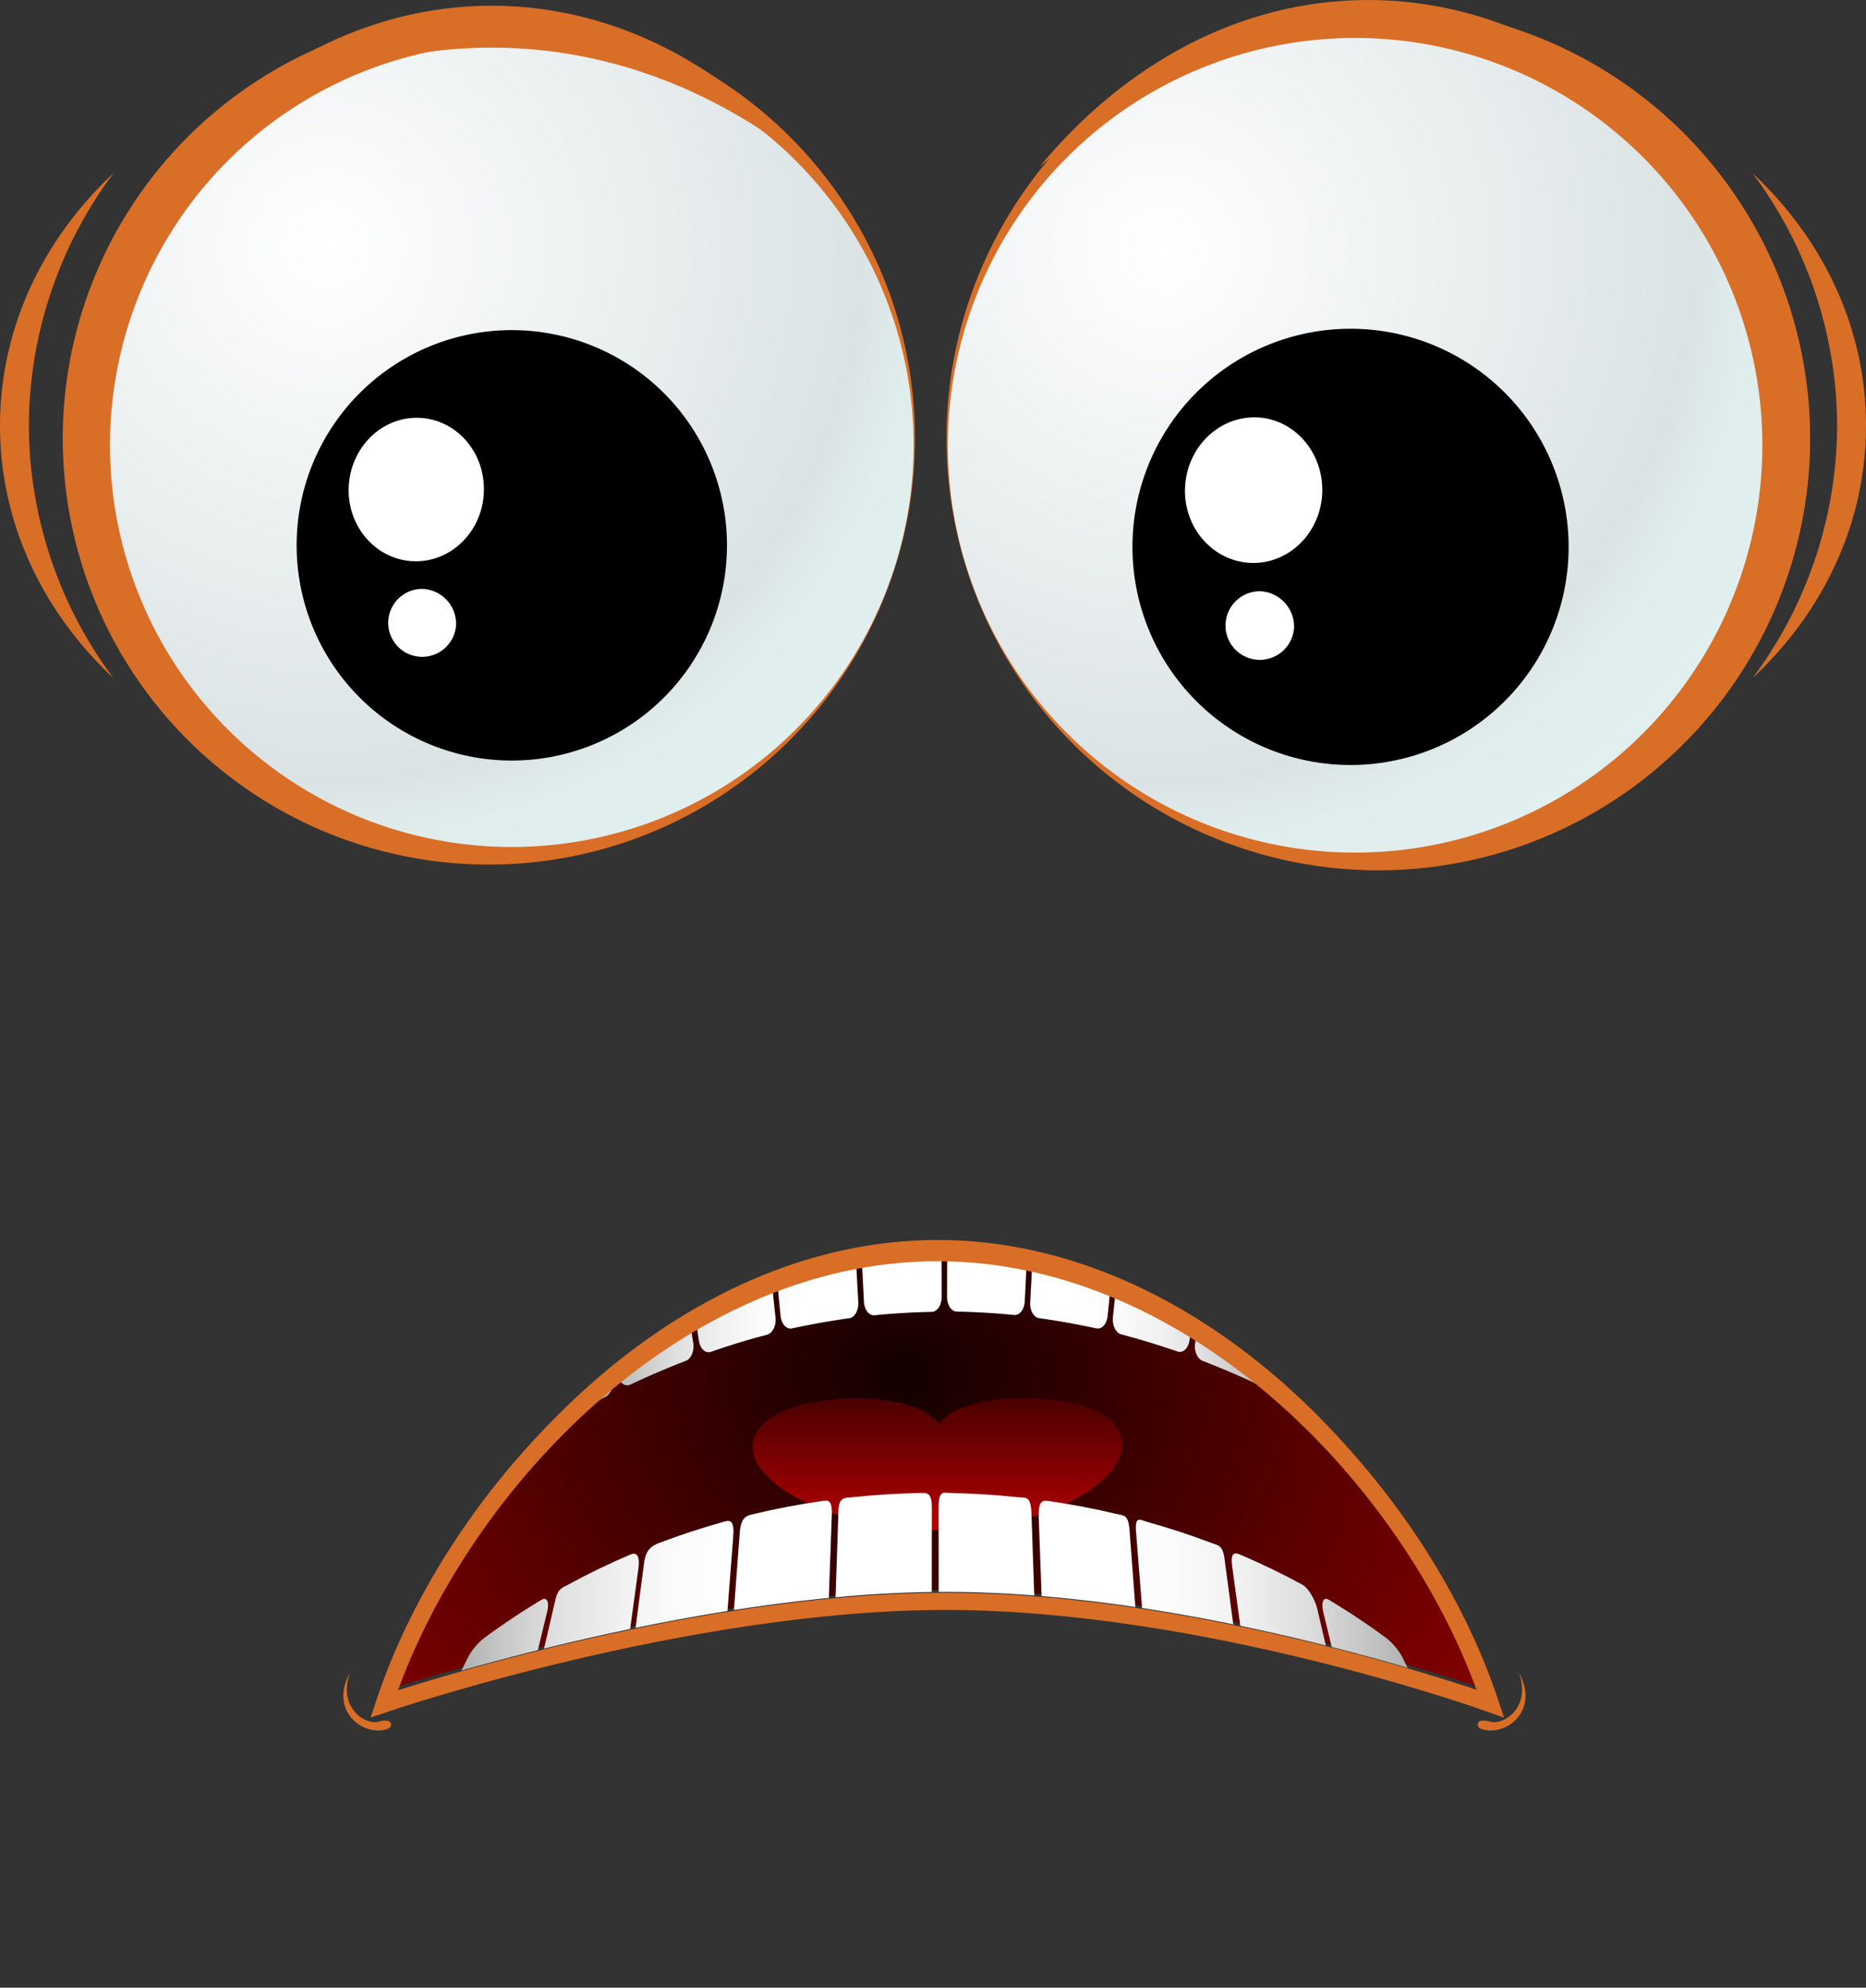 <svg xmlns="http://www.w3.org/2000/svg" xmlns:xlink="http://www.w3.org/1999/xlink" viewBox="0 0 326.42 347.65"><rect x="0" y="0" width="326.42" height="347.65" fill="#333333" stroke="none"/><defs><style>.cls-1,.cls-2{fill:none;}.cls-2{stroke:#d96e27;stroke-miterlimit:10;stroke-width:3px;}.cls-3{fill:#d96e27;}.cls-4{fill:url(#radial-gradient);}.cls-5{fill:#fff;}.cls-6{fill:url(#radial-gradient-2);}.cls-7{fill:url(#radial-gradient-3);}.cls-8{fill:url(#linear-gradient);}.cls-9{clip-path:url(#clip-path);}.cls-10{fill:url(#linear-gradient-2);}.cls-11{fill:url(#linear-gradient-3);}.cls-12{fill:url(#linear-gradient-4);}.cls-13{fill:url(#linear-gradient-5);}.cls-14{fill:url(#linear-gradient-6);}.cls-15{fill:url(#linear-gradient-7);}.cls-16{fill:url(#linear-gradient-8);}.cls-17{fill:url(#linear-gradient-9);}.cls-18{fill:url(#linear-gradient-10);}.cls-19{fill:url(#linear-gradient-11);}.cls-20{clip-path:url(#clip-path-2);}.cls-21{fill:url(#linear-gradient-12);}.cls-22{fill:url(#linear-gradient-13);}.cls-23{fill:url(#linear-gradient-14);}.cls-24{fill:url(#linear-gradient-15);}.cls-25{fill:url(#linear-gradient-16);}.cls-26{fill:url(#linear-gradient-17);}.cls-27{fill:url(#linear-gradient-18);}.cls-28{fill:url(#linear-gradient-19);}.cls-29{fill:url(#linear-gradient-20);}.cls-30{fill:url(#linear-gradient-21);}</style><radialGradient id="radial-gradient" cx="57.28" cy="43.14" r="120.28" gradientUnits="userSpaceOnUse"><stop offset="0" stop-color="#fff"/><stop offset="0.78" stop-color="#dbe3e4"/><stop offset="0.79" stop-color="#dce5e6"/><stop offset="0.86" stop-color="#e0eded"/><stop offset="1" stop-color="#e1efef"/></radialGradient><radialGradient id="radial-gradient-2" cx="16.18" cy="43.68" r="119.71" gradientTransform="matrix(-1, 0, 0, 1, 219.51, 0)" xlink:href="#radial-gradient"/><radialGradient id="radial-gradient-3" cx="789.28" cy="1039.34" r="115.38" gradientTransform="translate(1033.69 1269.19) rotate(180) scale(1.11 0.99)" gradientUnits="userSpaceOnUse"><stop offset="0" stop-color="#140000"/><stop offset="0.99" stop-color="#8a0000"/></radialGradient><linearGradient id="linear-gradient" x1="856.52" y1="269.81" x2="856.52" y2="299.96" gradientTransform="matrix(-1, 0, 0, 1, 1020.49, -27.14)" gradientUnits="userSpaceOnUse"><stop offset="0" stop-color="#420000"/><stop offset="1" stop-color="#c00"/></linearGradient><clipPath id="clip-path"><path class="cls-1" d="M165.44,278.42c45.65,0,95.28,17.89,95.28,17.89-12.42-37.47-51-78.89-96.76-78.89s-84.33,41.42-96.75,78.89C67.21,296.31,119.8,278.42,165.44,278.42Z"/></clipPath><linearGradient id="linear-gradient-2" x1="774.84" y1="975.37" x2="938.69" y2="975.37" gradientTransform="translate(1020.49 1278.16) rotate(180)" gradientUnits="userSpaceOnUse"><stop offset="0" stop-color="#b3b3b3"/><stop offset="0.03" stop-color="#c1c1c1"/><stop offset="0.1" stop-color="#dcdcdc"/><stop offset="0.17" stop-color="#f0f0f0"/><stop offset="0.24" stop-color="#fbfbfb"/><stop offset="0.31" stop-color="#fff"/><stop offset="0.69" stop-color="#fff"/><stop offset="0.71" stop-color="#fff"/><stop offset="0.78" stop-color="#fbfbfb"/><stop offset="0.84" stop-color="#f0f0f0"/><stop offset="0.91" stop-color="#dedede"/><stop offset="0.97" stop-color="#c4c4c4"/><stop offset="1" stop-color="#b3b3b3"/></linearGradient><linearGradient id="linear-gradient-3" x1="774.84" y1="974.76" x2="938.69" y2="974.76" xlink:href="#linear-gradient-2"/><linearGradient id="linear-gradient-4" x1="774.84" y1="974.36" x2="938.7" y2="974.36" xlink:href="#linear-gradient-2"/><linearGradient id="linear-gradient-5" x1="774.84" y1="973.92" x2="938.71" y2="973.92" xlink:href="#linear-gradient-2"/><linearGradient id="linear-gradient-6" x1="774.84" y1="973.8" x2="938.7" y2="973.8" xlink:href="#linear-gradient-2"/><linearGradient id="linear-gradient-7" x1="774.84" y1="973.78" x2="938.7" y2="973.78" xlink:href="#linear-gradient-2"/><linearGradient id="linear-gradient-8" x1="774.84" y1="973.94" x2="938.7" y2="973.94" xlink:href="#linear-gradient-2"/><linearGradient id="linear-gradient-9" x1="774.84" y1="974.25" x2="938.7" y2="974.25" xlink:href="#linear-gradient-2"/><linearGradient id="linear-gradient-10" x1="774.84" y1="974.73" x2="938.7" y2="974.73" xlink:href="#linear-gradient-2"/><linearGradient id="linear-gradient-11" x1="774.84" y1="975.37" x2="938.7" y2="975.37" xlink:href="#linear-gradient-2"/><clipPath id="clip-path-2"><path class="cls-2" d="M165.44,280.08c45.65,0,95.28,17.89,95.28,17.89-12.42-37.47-51-78.88-96.76-78.88S79.63,260.5,67.21,298C67.21,298,119.8,280.08,165.44,280.08Z"/></clipPath><linearGradient id="linear-gradient-12" x1="797.33" y1="1049.37" x2="913.3" y2="1049.37" xlink:href="#linear-gradient-2"/><linearGradient id="linear-gradient-13" x1="797.33" y1="1056.67" x2="913.3" y2="1056.67" xlink:href="#linear-gradient-2"/><linearGradient id="linear-gradient-14" x1="797.33" y1="1062.13" x2="913.31" y2="1062.13" xlink:href="#linear-gradient-2"/><linearGradient id="linear-gradient-15" x1="797.33" y1="1065.76" x2="913.3" y2="1065.76" xlink:href="#linear-gradient-2"/><linearGradient id="linear-gradient-16" x1="797.34" y1="1067.56" x2="913.29" y2="1067.56" xlink:href="#linear-gradient-2"/><linearGradient id="linear-gradient-17" x1="797.33" y1="1067.56" x2="913.3" y2="1067.56" xlink:href="#linear-gradient-2"/><linearGradient id="linear-gradient-18" x1="797.33" y1="1065.76" x2="913.3" y2="1065.76" xlink:href="#linear-gradient-2"/><linearGradient id="linear-gradient-19" x1="797.33" y1="1062.13" x2="913.3" y2="1062.13" xlink:href="#linear-gradient-2"/><linearGradient id="linear-gradient-20" x1="797.33" y1="1056.67" x2="913.3" y2="1056.67" xlink:href="#linear-gradient-2"/><linearGradient id="linear-gradient-21" x1="797.33" y1="1049.37" x2="913.3" y2="1049.37" xlink:href="#linear-gradient-2"/></defs><title>Ресурс 5</title><g id="Слой_2" data-name="Слой 2"><g id="Layer_1" data-name="Layer 1"><path class="cls-3" d="M160.06,76.67A74.54,74.54,0,1,1,85.52,2.14,74.54,74.54,0,0,1,160.06,76.67Z"/><path class="cls-4" d="M159.82,77.86A70.29,70.29,0,1,1,89.53,7.56,70.28,70.28,0,0,1,159.82,77.86Z"/><path class="cls-3" d="M86,8.33c20.94,0,40.42,7.9,56.72,21.45C128,12,108,1,86,1S44.08,12,29.32,29.78C45.61,16.23,65.09,8.33,86,8.33Z"/><path class="cls-3" d="M239.33,7.42c21.22,0,41,8,57.48,21.73C281.84,11.1,261.61,0,239.33,0s-42.51,11.1-57.47,29.15C198.37,15.43,218.11,7.42,239.33,7.42Z"/><path d="M127.17,95.38A37.64,37.64,0,1,1,89.53,57.74,37.64,37.64,0,0,1,127.17,95.38Z"/><path class="cls-5" d="M84.64,86.08C84.38,93,78.86,98.41,72.32,98.16S60.69,92.08,61,85.16s5.79-12.33,12.33-12.08S84.92,79.16,84.64,86.08Z"/><path class="cls-5" d="M79.78,109.32A5.94,5.94,0,1,1,73.85,103,6.11,6.11,0,0,1,79.78,109.32Z"/><path class="cls-3" d="M165.57,76.68A75.54,75.54,0,1,0,241.11,1.14,75.54,75.54,0,0,0,165.57,76.68Z"/><path class="cls-6" d="M165.81,77.88A71.24,71.24,0,1,0,237.05,6.64,71.24,71.24,0,0,0,165.81,77.88Z"/><path class="cls-7" d="M165.44,278.1c45.65,0,95.28,17.66,95.28,17.66-12.42-37-51-77.88-96.76-77.88s-84.33,40.89-96.75,77.88C67.21,295.76,119.8,278.1,165.44,278.1Z"/><path class="cls-3" d="M164,219.82c44.37,0,82,39,95.57,75.52l1.19.42c-12.42-37.47-51-78.89-96.76-78.89s-84.33,41.42-96.75,78.89l1.18-.39C81.92,258.82,119.59,219.82,164,219.82Z"/><path class="cls-8" d="M134,248.63c6.29-5.38,26.11-5.6,30.23.44,4.12-6,24.58-6,30.24-.44,7.32,7.2-8.25,19-30.24,19S125.28,256.07,134,248.63Z"/><path d="M274.4,95.64A38.15,38.15,0,1,1,236.25,57.5,38.15,38.15,0,0,1,274.4,95.64Z"/><path class="cls-5" d="M231.3,86.21c-.27,7-5.86,12.5-12.49,12.24S207,92.3,207.3,85.28,213.17,72.79,219.8,73,231.57,79.2,231.3,86.21Z"/><path class="cls-5" d="M226.37,109.76a6,6,0,1,1-6-6.35A6.19,6.19,0,0,1,226.37,109.76Z"/><g class="cls-9"><path class="cls-10" d="M231.49,282c-.43-1.8,0-2.79,1-2.17q5.22,3.12,10.15,6.77a11.19,11.19,0,0,1,2.64,3.18l12.15,24.57a2.9,2.9,0,0,1-1,3.4q-5.79,4.29-11.91,7.95c-1.18.72-2.49-.18-2.92-2Q236.54,302.86,231.49,282Z"/><path class="cls-11" d="M215.55,274c-.33-2.42.35-2.56,1.41-2.09,3.7,1.58,7.34,3.33,10.89,5.27,1,.56,2.19,2.51,2.61,4.33q5,21.4,9.95,42.81c.43,1.82-.18,3.85-1.38,4.52q-6.25,3.39-12.79,6.18c-1.25.55-2.54-1-2.86-3.41C220.79,312.88,218.13,292.71,215.55,274Z"/><path class="cls-12" d="M198.73,267.9c-.23-2.86.72-2.08,1.82-1.76,3.87,1.08,7.7,2.33,11.46,3.76,1.07.42,1.88.32,2.2,2.75,2.53,19,5.39,40.41,7.91,59.4.33,2.43-.43,4.81-1.7,5.31-4.41,1.67-8.9,3.15-13.44,4.41-1.31.37-2.55-1.66-2.77-4.52C202.45,315.09,200.48,290.06,198.73,267.9Z"/><path class="cls-13" d="M181.71,265.45c-.11-3.12.72-3.07,1.86-2.9q6,.87,11.82,2.26c1.12.27,2,0,2.2,2.83,1.7,22.35,3.62,47.56,5.31,69.91.22,2.87-.66,5.47-2,5.79-4.59,1.08-9.22,2-13.88,2.64-1.34.21-2.52-2.18-2.64-5.31C183.51,316.42,182.61,289.7,181.71,265.45Z"/><path class="cls-14" d="M164.19,263.71c0-3.21.93-2.6,2.08-2.58q6,.12,12,.75c1.14.13,2.05-.34,2.16,2.78.84,24.35,1.79,51.82,2.63,76.16.11,3.13-.89,5.8-2.24,5.95-4.68.5-9.39.79-14.1.88-1.35,0-2.45-2.58-2.45-5.79C164.25,316.88,164.22,288.69,164.19,263.71Z"/><path class="cls-15" d="M146.66,264.56c0-2.8,1.13-2.55,2.27-2.68q6-.63,12-.75c1.15,0,2.08-.24,2.08,2.58,0,25-.06,53.17-.09,78.15,0,3.21-1.1,5.82-2.45,5.79-4.71-.09-9.42-.38-14.1-.88-1.35-.15-2.35-2.82-2.24-5.95C145,316.48,145.82,288.91,146.66,264.56Z"/><path class="cls-16" d="M129.4,268.08c.22-2.87,1.3-3,2.42-3.27q5.87-1.4,11.83-2.26c1.13-.17,2-.45,1.85,2.67-.9,24.25-1.79,51.2-2.69,75.45-.11,3.13-1.3,5.52-2.63,5.31-4.67-.67-9.3-1.56-13.89-2.64-1.32-.32-2.2-2.92-2-5.79C126,315.2,127.7,290.43,129.4,268.08Z"/><path class="cls-17" d="M112.67,273.34c.33-2.43,1.46-3,2.53-3.44q5.65-2.14,11.46-3.76c1.11-.32,1.83-.2,1.6,2.66-1.75,22.17-3.5,46.29-5.26,68.45-.22,2.86-1.46,4.89-2.77,4.52-4.54-1.26-9-2.74-13.44-4.41-1.27-.5-2-2.88-1.7-5.31C107.62,313.06,110.14,292.33,112.67,273.34Z"/><path class="cls-18" d="M97.18,279.69c.43-1.82,1.16-2,2.18-2.52,3.55-1.94,7.19-3.69,10.89-5.27,1.06-.47,1.75.07,1.42,2.49-2.58,18.72-5.25,38.49-7.83,57.21-.33,2.42-1.62,4-2.87,3.41-4.34-1.86-8.62-3.92-12.79-6.18-1.19-.67-1.81-2.7-1.38-4.52C90.12,310,93.86,294,97.18,279.69Z"/><path class="cls-19" d="M81.91,289.78a11,11,0,0,1,2.64-3.18q4.92-3.64,10.14-6.77c1-.62,1.46.37,1,2.17q-5.06,20.85-10.1,41.72c-.43,1.8-1.74,2.7-2.91,2Q76.59,322,70.8,317.75a2.91,2.91,0,0,1-1-3.4Q75.82,302.07,81.91,289.78Z"/></g><g class="cls-20"><path class="cls-21" d="M230,209.46c.3-1.34,1.38-2,2.43-1.47q5.46,2.81,10.83,6.09a3.29,3.29,0,0,1,1.21,3.52l-8.37,30.62c-.36,1.31-1.38,1.92-2.29,1.36q-4.73-2.88-9.52-5.35a3.06,3.06,0,0,1-1.13-3.28Z"/><path class="cls-22" d="M214.21,202.62c.22-1.38,1.26-2.18,2.32-1.77q5.57,2.13,11.05,4.74A3.09,3.09,0,0,1,229,209q-3.37,15.77-6.74,31.53c-.29,1.35-1.27,2.08-2.19,1.64q-4.83-2.28-9.71-4.16c-.93-.36-1.51-1.76-1.29-3.14Q211.61,218.73,214.21,202.62Z"/><path class="cls-23" d="M198.17,197.72c.15-1.41,1.14-2.33,2.22-2.05q5.64,1.46,11.21,3.38a2.9,2.9,0,0,1,1.54,3.19l-5.07,32.24c-.21,1.38-1.15,2.22-2.08,1.9q-4.91-1.69-9.86-3c-.94-.25-1.59-1.57-1.45-3Q196.44,214.08,198.17,197.72Z"/><path class="cls-24" d="M182,194.75c.08-1.42,1-2.46,2.11-2.31q5.67.78,11.32,2a2.69,2.69,0,0,1,1.69,3q-1.69,16.36-3.37,32.75c-.15,1.4-1,2.35-2,2.14q-5-1.09-9.95-1.78c-1-.13-1.67-1.37-1.59-2.79Z"/><path class="cls-25" d="M165.71,193.71c0-1.42.89-2.57,2-2.55,3.79.07,7.59.3,11.37.68a2.49,2.49,0,0,1,1.84,2.78q-.83,16.51-1.66,33c-.08,1.41-.9,2.47-1.86,2.37q-5-.49-10-.59c-1,0-1.73-1.17-1.73-2.59Q165.69,210.29,165.71,193.71Z"/><path class="cls-26" d="M149.44,194.62a2.49,2.49,0,0,1,1.84-2.78q5.68-.57,11.38-.68c1.08,0,2,1.13,2,2.55l.06,33.15c0,1.42-.78,2.57-1.73,2.59-3.33.06-6.67.26-10,.59-1,.1-1.78-1-1.86-2.37Q150.28,211.14,149.44,194.62Z"/><path class="cls-27" d="M133.25,197.46a2.68,2.68,0,0,1,1.69-3q5.64-1.25,11.32-2c1.09-.15,2,.89,2.1,2.31q.88,16.51,1.78,33c.07,1.42-.64,2.66-1.59,2.79-3.33.46-6.64,1.05-10,1.78-.95.21-1.83-.74-2-2.14Q134.94,213.83,133.25,197.46Z"/><path class="cls-28" d="M117.2,202.24a2.9,2.9,0,0,1,1.54-3.19q5.58-1.92,11.21-3.38c1.08-.28,2.07.64,2.22,2.05q1.76,16.35,3.49,32.72c.15,1.4-.5,2.72-1.45,3q-4.94,1.28-9.85,3c-.94.32-1.87-.52-2.09-1.9Z"/><path class="cls-29" d="M101.38,209a3.12,3.12,0,0,1,1.38-3.36q5.49-2.61,11-4.74c1.07-.41,2.11.39,2.33,1.77q2.58,16.11,5.18,32.2c.22,1.38-.36,2.78-1.29,3.14q-4.89,1.88-9.72,4.16c-.92.44-1.9-.29-2.19-1.64Q104.76,224.72,101.38,209Z"/><path class="cls-30" d="M85.87,217.6a3.29,3.29,0,0,1,1.21-3.52q5.39-3.29,10.84-6.09c1-.54,2.13.13,2.42,1.47q3.42,15.75,6.85,31.49a3.07,3.07,0,0,1-1.13,3.28q-4.8,2.47-9.53,5.35c-.9.56-1.92-.05-2.28-1.36Q90.07,232.9,85.87,217.6Z"/></g><path class="cls-2" d="M165.44,280.08c45.65,0,95.28,17.89,95.28,17.89-12.42-37.47-51-78.88-96.76-78.88S79.63,260.5,67.21,298C67.21,298,119.8,280.08,165.44,280.08Z"/><path class="cls-3" d="M67.79,302.4c1-.33,1.08-2.06-1.56-1.28-2.23.67-7.23-2.41-5-8.56C57.48,299.25,63.58,303.85,67.79,302.4Z"/><path class="cls-3" d="M259.14,302.4c-1-.33-1.09-2.06,1.56-1.28,2.23.67,7.23-2.41,5-8.56C269.44,299.25,263.34,303.85,259.14,302.4Z"/><path class="cls-3" d="M5.05,74.45A74.1,74.1,0,0,1,19.86,30.28C7.56,41.78,0,57.32,0,74.45s7.56,32.67,19.86,44.17A74.1,74.1,0,0,1,5.05,74.45Z"/><path class="cls-3" d="M321.37,74.45a74.1,74.1,0,0,0-14.81-44.17c12.3,11.5,19.86,27,19.86,44.17s-7.56,32.67-19.86,44.17A74.1,74.1,0,0,0,321.37,74.45Z"/></g></g></svg>